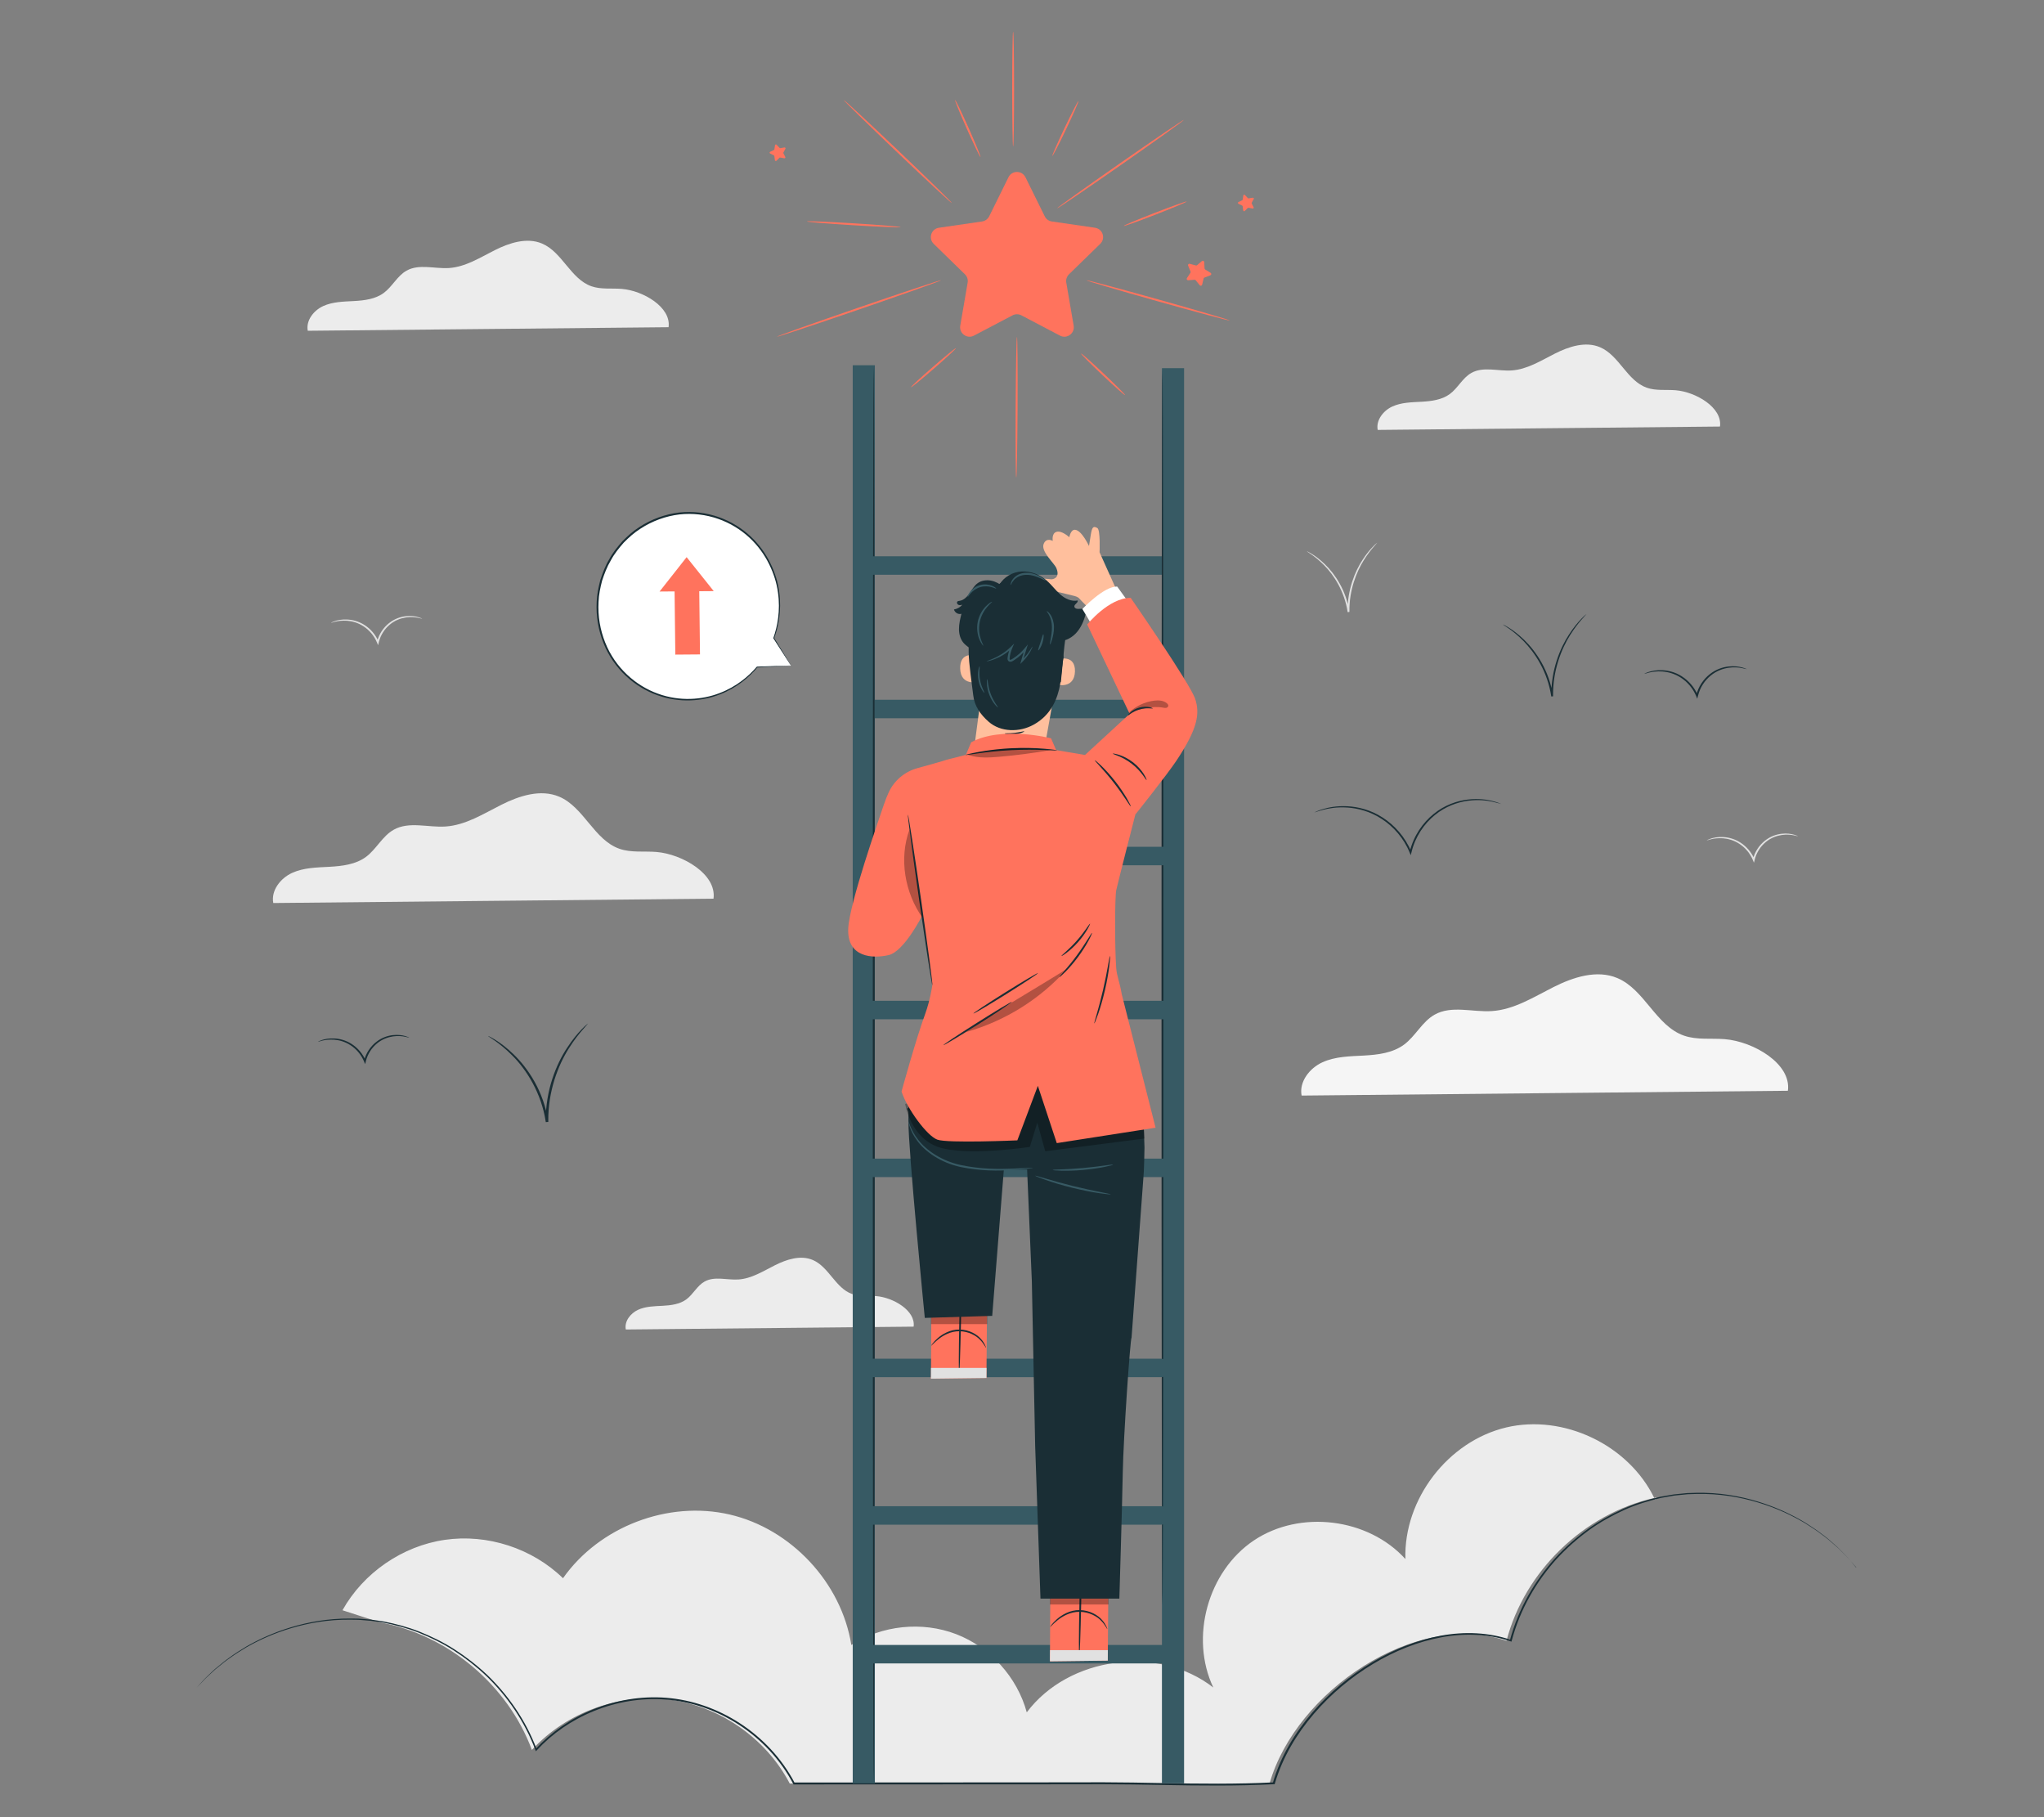 <?xml version="1.0" encoding="UTF-8"?>
<svg id="Layer_2" data-name="Layer 2" xmlns="http://www.w3.org/2000/svg" viewBox="0 0 540 480">
  <rect x="0" y="0" width="540" height="480" fill="#808080" stroke="none"/>
  <defs>
    <style>
      .cls-1 {
        fill: #ff735d;
      }

      .cls-1, .cls-2, .cls-3, .cls-4, .cls-5, .cls-6, .cls-7, .cls-8, .cls-9, .cls-10, .cls-11 {
        stroke-width: 0px;
      }

      .cls-2 {
        fill: #375a64;
      }

      .cls-3 {
        fill: #e1e1e1;
      }

      .cls-4 {
        fill: #ececec;
      }

      .cls-6, .cls-12 {
        opacity: .3;
      }

      .cls-7 {
        fill: #f5f5f5;
      }

      .cls-8 {
        fill: none;
      }

      .cls-9 {
        fill: #1a2e35;
      }

      .cls-10 {
        fill: #fff;
      }

      .cls-11 {
        fill: #ffbf9d;
      }
    </style>
  </defs>
  <g id="Layer_2-2" data-name="Layer 2">
    <g>
      <g>
        <path class="cls-3" d="m475.04,220.9s-.41-.11-1.15-.26c-.73-.15-1.83-.27-3.15-.08-1.31.19-2.86.72-4.21,1.84-1.35,1.1-2.5,2.76-2.97,4.73v.05s-.19.7-.19.7l-.27-.66c-.76-1.87-2.1-3.36-3.56-4.31-1.46-.97-3.03-1.38-4.35-1.48-2.68-.18-4.24.65-4.26.54-.01-.02.36-.23,1.08-.47.72-.23,1.82-.47,3.2-.4,1.37.06,3.02.45,4.57,1.45,1.54.98,2.96,2.53,3.76,4.5l-.45.04v-.06c.5-2.08,1.73-3.82,3.17-4.96,1.44-1.16,3.08-1.69,4.44-1.84,1.38-.15,2.5.03,3.23.24.74.21,1.11.41,1.1.43Z"/>
        <path class="cls-3" d="m111.55,163.44s-.41-.11-1.15-.26c-.73-.15-1.83-.27-3.15-.08-1.31.19-2.86.72-4.21,1.84-1.35,1.1-2.5,2.76-2.97,4.73v.05s-.19.7-.19.7l-.27-.66c-.76-1.87-2.1-3.36-3.56-4.31-1.46-.97-3.03-1.38-4.35-1.48-2.68-.18-4.24.65-4.26.54-.01-.02.36-.23,1.08-.47.72-.23,1.82-.47,3.2-.4,1.36.06,3.02.45,4.57,1.44,1.54.98,2.96,2.53,3.76,4.5l-.45.04v-.06c.5-2.08,1.73-3.82,3.17-4.96,1.44-1.16,3.08-1.69,4.44-1.84,1.38-.15,2.5.03,3.23.24.74.21,1.11.41,1.1.43Z"/>
        <path class="cls-3" d="m363.9,143.3s-.37.44-1.04,1.2c-.68.77-1.6,1.93-2.56,3.48-1.93,3.06-3.87,7.92-3.8,13.5,0,.06,0,.12,0,.17l-.47.04c-.81-5.49-3.69-9.86-6.21-12.38-2.54-2.58-4.61-3.58-4.54-3.68,0-.01.14.04.37.17.23.13.59.3,1.02.59.87.53,2.07,1.41,3.38,2.69,1.32,1.27,2.71,2.98,3.89,5.1,1.19,2.12,2.13,4.66,2.55,7.45l-.47.04c0-.05,0-.11,0-.17-.07-5.69,1.96-10.63,3.99-13.68,1.01-1.55,1.98-2.69,2.71-3.42.35-.38.66-.64.85-.82.2-.18.31-.27.32-.26Z"/>
        <g>
          <path class="cls-4" d="m397.9,377.06c-15.37,3.65-27.09,18.96-26.61,34.75-9.84-10.85-27.84-13.06-40.02-4.92-12.17,8.14-17,25.63-10.73,38.86-14.55-11.35-38.2-8.21-49.28,6.56-2.52-9.29-9.67-17.21-18.66-20.66-8.99-3.45-19.6-2.36-27.69,2.86-2.62-16.46-15.91-30.7-32.15-34.46-16.24-3.76-34.43,3.19-44.02,16.83-8.12-7.91-20-11.77-31.22-10.14-11.22,1.63-21.51,8.71-27.04,18.6l9.86,3.18c17.99,3.29,33.82,16.57,40.18,33.72,9.05-9.91,23.07-15.03,36.38-13.3,13.31,1.74,25.54,10.29,31.75,22.19l75.94-.04c18.91-.16,33.34.86,50.82,0,6.91-24.32,38.7-45.93,62.59-37.68,4.79-18.42,20.47-33.54,39.03-37.73-6.82-14.03-23.95-22.22-39.15-18.62Z"/>
          <path class="cls-4" d="m437.65,395.53c-.2.04-.4.09-.61.14.08.16.16.31.23.47l.37-.61Z"/>
        </g>
        <path class="cls-4" d="m241.37,350.43c.58-4.23-5.38-7.7-9.87-8.07-2.14-.17-4.36.15-6.38-.55-4.39-1.53-6.14-7.2-10.42-9-3.2-1.35-6.89-.15-9.99,1.41-3.1,1.56-6.17,3.53-9.64,3.75-3.02.19-6.29-.93-8.93.55-1.97,1.1-3,3.36-4.81,4.7-1.77,1.31-4.09,1.58-6.28,1.7-2.2.12-4.48.14-6.48,1.06s-3.66,3.03-3.24,5.2l76.04-.75Z"/>
        <path class="cls-4" d="m454.4,112.67c.69-5.03-6.4-9.16-11.73-9.59-2.54-.2-5.18.18-7.59-.66-5.22-1.82-7.3-8.56-12.39-10.71-3.81-1.61-8.19-.18-11.88,1.68-3.69,1.86-7.34,4.19-11.46,4.46-3.59.23-7.48-1.1-10.62.65-2.34,1.31-3.56,4-5.72,5.59-2.11,1.55-4.86,1.88-7.47,2.03-2.62.14-5.32.17-7.71,1.26-2.38,1.09-4.35,3.61-3.86,6.18l90.43-.89Z"/>
        <path class="cls-4" d="m176.63,86.42c.73-5.3-6.75-9.66-12.37-10.11-2.68-.22-5.46.19-8-.69-5.5-1.92-7.7-9.02-13.06-11.29-4.01-1.69-8.63-.19-12.52,1.77s-7.73,4.42-12.08,4.7c-3.78.24-7.88-1.16-11.19.69-2.46,1.38-3.76,4.22-6.03,5.89-2.22,1.64-5.12,1.99-7.88,2.14s-5.61.18-8.12,1.33c-2.51,1.15-4.59,3.8-4.07,6.52l95.32-.94Z"/>
        <path class="cls-7" d="m472.34,288.12c.98-7.14-9.1-13.02-16.67-13.63-3.61-.29-7.36.26-10.78-.93-7.41-2.58-10.37-12.16-17.61-15.21-5.41-2.28-11.63-.25-16.88,2.39-5.24,2.64-10.42,5.96-16.28,6.33-5.09.33-10.63-1.56-15.08.93-3.32,1.85-5.06,5.68-8.12,7.94-3,2.21-6.9,2.68-10.62,2.88-3.72.2-7.56.24-10.95,1.79-3.38,1.55-6.18,5.13-5.48,8.78l128.47-1.27Z"/>
        <path class="cls-4" d="m188.5,237.38c.89-6.47-8.23-11.78-15.09-12.34-3.27-.26-6.67.24-9.76-.84-6.71-2.34-9.39-11.01-15.94-13.77-4.9-2.06-10.53-.23-15.28,2.16-4.75,2.39-9.44,5.39-14.74,5.73-4.61.3-9.62-1.42-13.66.84-3.01,1.68-4.58,5.14-7.35,7.19-2.71,2-6.25,2.42-9.61,2.61-3.36.18-6.85.22-9.91,1.62-3.06,1.4-5.6,4.64-4.96,7.95l116.3-1.15Z"/>
        <path class="cls-9" d="m490.41,414.03s-.48-.53-1.39-1.57c-.46-.52-1-1.19-1.75-1.89-.36-.36-.75-.75-1.17-1.17-.41-.43-.87-.85-1.39-1.28-.51-.44-1.04-.9-1.61-1.39-.56-.5-1.22-.93-1.87-1.44-1.29-1.03-2.83-1.96-4.47-3.02-3.35-1.98-7.42-3.92-12.22-5.37-4.79-1.46-10.34-2.43-16.4-2.28-.76.02-1.52.05-2.29.07-.77.08-1.54.15-2.33.23-.39.04-.79.08-1.18.12-.39.07-.78.14-1.18.21-.79.14-1.59.28-2.39.42-3.18.75-6.44,1.73-9.64,3.16-3.18,1.46-6.37,3.2-9.39,5.39-3.01,2.2-5.9,4.74-8.56,7.64-5.26,5.84-9.59,13.17-11.81,21.55l-.06.22-.22-.07c-5.66-1.96-12.02-2.23-18.25-1.08-6.25,1.14-12.4,3.61-18.12,7.05-5.72,3.44-11.05,7.86-15.6,13.15-4.52,5.28-8.3,11.49-10.32,18.44l-.05.17h-.18c-9.62.5-19.55.39-29.68.2-5.07-.09-10.19-.18-15.36-.19-5.17,0-10.38.01-15.64.02-22.89,0-45.08.02-66.1.03h-.15l-.07-.13c-3.39-6.46-8.47-11.8-14.33-15.62-5.86-3.82-12.53-6.13-19.2-6.66-6.67-.54-13.27.63-19.14,3.02-5.88,2.38-11.06,5.99-15.1,10.38l-.23.25-.12-.32c-2.91-7.75-7.57-14.35-12.96-19.56-2.72-2.58-5.62-4.83-8.61-6.75-2.99-1.92-6.1-3.42-9.19-4.67-3.1-1.24-6.23-2.04-9.28-2.67-.77-.11-1.53-.23-2.29-.34-.38-.05-.75-.11-1.13-.16-.38-.03-.75-.06-1.13-.09-.75-.06-1.49-.12-2.22-.18-.73,0-1.46-.02-2.18-.03-5.76-.05-11.02.9-15.57,2.26-4.57,1.36-8.45,3.15-11.66,4.97-1.57.97-3.05,1.83-4.3,2.77-1.3.87-2.39,1.78-3.37,2.59-1.01.77-1.78,1.6-2.51,2.23-.73.64-1.27,1.25-1.72,1.72-.9.95-1.38,1.43-1.38,1.43,0,0,.44-.51,1.33-1.47.45-.48.98-1.1,1.7-1.75.72-.65,1.48-1.48,2.49-2.26.98-.81,2.07-1.73,3.36-2.62,1.25-.95,2.73-1.82,4.3-2.8,3.21-1.84,7.1-3.65,11.68-5.04,4.57-1.38,9.85-2.36,15.64-2.32.72,0,1.45.01,2.19.02.74.06,1.48.11,2.23.17.38.03.75.06,1.13.09.38.05.75.11,1.13.16.76.11,1.53.22,2.3.34,3.07.62,6.22,1.42,9.35,2.66,3.11,1.25,6.25,2.75,9.26,4.68,3.01,1.93,5.93,4.18,8.68,6.77,5.43,5.23,10.15,11.88,13.09,19.69l-.35-.07c4.08-4.44,9.3-8.1,15.24-10.51,5.93-2.41,12.59-3.6,19.34-3.07,6.74.53,13.49,2.86,19.42,6.72,5.93,3.85,11.07,9.25,14.5,15.79l-.22-.13c21.03-.01,43.21-.03,66.1-.04,5.25,0,10.47-.01,15.64-.02,5.17.01,10.3.11,15.36.2,10.13.2,20.05.3,29.65-.18l-.23.18c2.04-7.03,5.86-13.29,10.43-18.61,4.58-5.33,9.96-9.77,15.72-13.23,5.77-3.45,11.97-5.94,18.28-7.09,6.29-1.15,12.73-.87,18.47,1.12l-.27.15c2.25-8.45,6.62-15.83,11.93-21.71,2.69-2.92,5.6-5.47,8.63-7.68,3.04-2.2,6.26-3.95,9.46-5.41,3.22-1.44,6.51-2.42,9.71-3.16.81-.14,1.61-.28,2.41-.42.4-.07.79-.14,1.19-.2.4-.04.79-.08,1.19-.12.79-.08,1.57-.15,2.34-.23.78-.02,1.55-.04,2.31-.07,6.09-.14,11.66.86,16.47,2.34,4.82,1.48,8.9,3.44,12.25,5.45,1.63,1.07,3.18,2.01,4.47,3.05.65.51,1.31.95,1.86,1.45.56.49,1.1.96,1.6,1.41.51.43.98.86,1.38,1.3.42.42.8.82,1.16,1.18.74.71,1.28,1.38,1.73,1.91.9,1.06,1.34,1.61,1.34,1.61Z"/>
        <g>
          <g>
            <g>
              <path class="cls-1" d="m270.91,46.81l5.1,10.33c.36.74,1.07,1.25,1.88,1.36l11.4,1.66c2.05.3,2.86,2.81,1.38,4.25l-8.25,8.04c-.59.57-.86,1.4-.72,2.21l1.95,11.36c.35,2.04-1.79,3.59-3.62,2.63l-10.2-5.36c-.73-.38-1.59-.38-2.32,0l-10.2,5.36c-1.83.96-3.97-.59-3.62-2.63l1.95-11.36c.14-.81-.13-1.63-.72-2.21l-8.25-8.04c-1.48-1.44-.66-3.96,1.38-4.25l11.4-1.66c.81-.12,1.51-.63,1.88-1.36l5.1-10.33c.91-1.85,3.56-1.85,4.47,0Z"/>
              <path class="cls-1" d="m251.47,53.64c-.1.1-6.57-5.91-14.45-13.42-7.89-7.52-14.2-13.69-14.1-13.79.1-.1,6.57,5.91,14.46,13.42,7.88,7.51,14.2,13.69,14.1,13.79Z"/>
              <path class="cls-1" d="m237.94,60c0,.14-5.57-.08-12.41-.5-6.85-.42-12.39-.87-12.38-1.01,0-.14,5.56.08,12.41.5,6.84.42,12.39.87,12.38,1.01Z"/>
              <path class="cls-1" d="m259.03,41.48c-.13.06-1.73-3.27-3.59-7.43-1.85-4.16-3.25-7.58-3.12-7.64.13-.06,1.73,3.27,3.59,7.43,1.85,4.16,3.25,7.58,3.12,7.64Z"/>
              <path class="cls-1" d="m267.66,8.35c.14,0,.25,6.8.25,15.18s-.11,15.18-.25,15.18-.25-6.8-.25-15.18.11-15.18.25-15.18Z"/>
              <path class="cls-1" d="m284.91,26.69c.13.06-1.32,3.36-3.22,7.36-1.91,4.01-3.56,7.21-3.68,7.15-.13-.06,1.32-3.36,3.22-7.36,1.91-4.01,3.56-7.21,3.68-7.15Z"/>
              <path class="cls-1" d="m312.78,31.66c.08.12-7.36,5.44-16.62,11.9-9.26,6.46-16.83,11.6-16.91,11.49-.08-.12,7.36-5.44,16.62-11.9,9.26-6.46,16.83-11.6,16.91-11.49Z"/>
              <path class="cls-1" d="m313.51,53.23c.05.13-3.63,1.68-8.22,3.46-4.59,1.78-8.36,3.12-8.41,2.99-.05-.13,3.63-1.68,8.22-3.46,4.59-1.78,8.36-3.12,8.41-2.99Z"/>
              <path class="cls-1" d="m248.64,74.02c.05.13-9.63,3.58-21.61,7.7-11.98,4.12-21.73,7.35-21.78,7.22-.05-.13,9.63-3.58,21.61-7.7,11.98-4.12,21.73-7.35,21.78-7.22Z"/>
              <path class="cls-1" d="m324.9,84.66c-.04.14-8.55-2.14-19.02-5.07-10.47-2.94-18.92-5.43-18.88-5.56.04-.14,8.55,2.14,19.02,5.07,10.46,2.94,18.92,5.43,18.88,5.56Z"/>
            </g>
            <path class="cls-1" d="m240.67,102.29c-.09-.11,2.49-2.5,5.77-5.35,3.28-2.85,6.01-5.08,6.1-4.97.09.11-2.49,2.5-5.77,5.35-3.28,2.85-6.01,5.08-6.1,4.97Z"/>
            <path class="cls-1" d="m268.48,126.18c-.14,0-.21-8.34-.16-18.61.05-10.28.21-18.61.35-18.61.14,0,.21,8.33.16,18.62-.05,10.28-.21,18.61-.35,18.61Z"/>
            <path class="cls-1" d="m297.23,104.37c-.1.1-2.78-2.27-5.99-5.31-3.21-3.03-5.74-5.57-5.64-5.68s2.78,2.27,5.99,5.31c3.21,3.03,5.74,5.57,5.64,5.67Z"/>
          </g>
          <path class="cls-1" d="m318.14,69.22l.09,1.68c0,.12.07.23.17.29l1.43.88c.26.16.22.54-.06.65l-1.57.6c-.11.04-.2.14-.22.25l-.39,1.63c-.07.29-.45.38-.64.14l-1.06-1.31c-.08-.09-.19-.14-.31-.13l-1.68.13c-.3.02-.5-.31-.33-.56l.92-1.41c.07-.1.08-.23.03-.34l-.64-1.55c-.11-.28.14-.57.43-.49l1.62.44c.12.03.24,0,.33-.07l1.28-1.09c.23-.2.58-.04.6.26Z"/>
          <path class="cls-1" d="m328.91,51.53l.76.8c.05.06.13.08.21.07l1.09-.18c.2-.03.34.18.25.35l-.53.97c-.04.07-.04.15,0,.22l.5.98c.09.18-.06.38-.26.34l-1.09-.2c-.08-.01-.16.01-.21.07l-.78.78c-.14.14-.38.06-.41-.14l-.15-1.1c-.01-.08-.06-.15-.13-.18l-.99-.5c-.18-.09-.17-.34,0-.43l1-.48c.07-.03.12-.1.13-.18l.17-1.09c.03-.2.27-.27.41-.13Z"/>
          <path class="cls-1" d="m205.19,38.26l.76.8c.05.06.13.08.21.07l1.09-.18c.2-.03.34.18.25.35l-.53.97c-.04.07-.04.15,0,.22l.5.98c.09.18-.06.38-.26.34l-1.09-.2c-.08-.01-.16.01-.21.07l-.78.78c-.14.14-.38.06-.41-.14l-.15-1.1c-.01-.08-.06-.15-.13-.18l-.99-.5c-.18-.09-.17-.34,0-.43l1-.48c.07-.03.12-.1.13-.18l.17-1.09c.03-.2.27-.27.41-.13Z"/>
        </g>
        <path class="cls-9" d="m108.13,274.1s-.41-.11-1.15-.26c-.73-.15-1.83-.27-3.15-.08-1.31.19-2.86.72-4.21,1.84-1.35,1.1-2.5,2.76-2.97,4.73v.05s-.19.7-.19.7l-.27-.66c-.76-1.87-2.1-3.36-3.56-4.31-1.46-.97-3.03-1.38-4.35-1.48-2.68-.18-4.24.65-4.26.54-.01-.02.36-.23,1.08-.47.72-.23,1.82-.47,3.2-.4,1.37.06,3.02.45,4.57,1.44,1.54.98,2.96,2.53,3.76,4.5l-.45.04v-.06c.5-2.08,1.73-3.82,3.17-4.96,1.44-1.16,3.08-1.69,4.44-1.84,1.38-.15,2.5.03,3.23.24.74.21,1.11.41,1.1.43Z"/>
        <path class="cls-9" d="m155.35,270.36s-.52.62-1.48,1.71c-.96,1.09-2.26,2.73-3.63,4.92-2.74,4.33-5.48,11.22-5.39,19.12,0,.08,0,.16,0,.24l-.66.05c-1.14-7.77-5.22-13.96-8.8-17.54-3.6-3.66-6.53-5.08-6.43-5.21.01-.02.19.06.53.24.33.19.84.43,1.44.83,1.23.76,2.93,2,4.79,3.81,1.86,1.8,3.84,4.22,5.52,7.23,1.68,3,3.02,6.61,3.61,10.55l-.66.05c0-.08,0-.16,0-.25-.1-8.06,2.78-15.06,5.66-19.38,1.43-2.19,2.81-3.81,3.83-4.85.49-.54.93-.9,1.21-1.16.29-.26.44-.38.46-.37Z"/>
        <g>
          <path class="cls-9" d="m396.65,212.39s-.82-.28-2.33-.62c-1.5-.33-3.76-.62-6.49-.25-2.71.36-5.93,1.45-8.75,3.77-2.81,2.27-5.21,5.72-6.17,9.8,0,.04-.02.07-.03.11l-.18.7-.27-.66c-1.57-3.88-4.36-6.96-7.39-8.92-3.04-2-6.3-2.82-9.03-3.01-2.74-.19-4.97.2-6.45.59-1.49.39-2.28.74-2.29.69,0-.02.19-.11.56-.27.37-.17.94-.38,1.68-.6,1.48-.45,3.73-.9,6.52-.75,2.77.15,6.12.95,9.24,2.98,3.11,1.98,5.98,5.13,7.59,9.11l-.45.04s.02-.07.03-.11c.99-4.2,3.47-7.72,6.36-10.03,2.9-2.36,6.21-3.44,8.98-3.76,2.79-.34,5.07.01,6.58.4.76.19,1.33.39,1.71.54.38.15.58.24.57.25Z"/>
          <path class="cls-9" d="m461.54,176.78s-.46-.13-1.29-.3c-.83-.17-2.06-.32-3.55-.1-1.48.21-3.23.81-4.76,2.08-1.53,1.24-2.83,3.12-3.35,5.34l-.02.06-.18.7-.27-.66c-.86-2.11-2.37-3.79-4.02-4.87-1.65-1.09-3.43-1.55-4.92-1.66-1.5-.11-2.72.09-3.53.29-.82.2-1.26.38-1.27.34,0-.01.1-.07.3-.17.2-.1.51-.22.92-.35.81-.26,2.05-.52,3.6-.45,1.53.07,3.4.51,5.13,1.63,1.73,1.1,3.33,2.84,4.22,5.05l-.45.04.02-.06c.55-2.34,1.93-4.29,3.54-5.57,1.61-1.31,3.45-1.9,4.99-2.07,1.55-.18,2.81.03,3.64.26.42.11.73.23.94.32.21.09.31.14.31.16Z"/>
          <path class="cls-9" d="m419.12,162.21s-.44.51-1.25,1.41c-.8.9-1.9,2.28-3.05,4.11-2.3,3.62-4.6,9.39-4.52,16,0,.07,0,.14,0,.2l-.47.04c-.49-3.23-1.57-6.19-2.93-8.67-1.36-2.48-2.95-4.5-4.45-6.02-1.5-1.52-2.87-2.6-3.86-3.27-.99-.68-1.56-1.02-1.53-1.06,0-.01.16.06.44.21.27.16.7.36,1.2.7,1.03.64,2.44,1.68,4,3.19,1.55,1.51,3.2,3.53,4.6,6.04,1.4,2.5,2.51,5.52,3.01,8.81l-.47.04c0-.06,0-.13,0-.2-.08-6.73,2.31-12.57,4.71-16.19,1.19-1.83,2.34-3.18,3.19-4.06.41-.45.78-.76,1.01-.98.24-.22.37-.32.38-.31Z"/>
        </g>
        <g>
          <path class="cls-2" d="m228.31,189.72h81.68c3.14,0,3.14-4.88,0-4.88h-81.68c-3.14,0-3.14,4.88,0,4.88h0Z"/>
          <rect class="cls-2" x="225.28" y="96.48" width="5.85" height="374.58"/>
          <path class="cls-9" d="m230.83,471.06c-.14,0-.25-83.8-.25-187.16s.11-187.17.25-187.17.25,83.79.25,187.17-.11,187.16-.25,187.16Z"/>
          <path class="cls-2" d="m228.31,151.82h81.68c3.14,0,3.14-4.88,0-4.88h-81.68c-3.14,0-3.14,4.88,0,4.88h0Z"/>
          <rect class="cls-2" x="306.97" y="97.25" width="5.85" height="373.81"/>
          <path class="cls-9" d="m307.11,423.96c-.14,0-.25-73-.25-163.03s.11-163.05.25-163.05.25,72.98.25,163.05-.11,163.03-.25,163.03Z"/>
          <path class="cls-2" d="m228.21,439.38h81.68c3.14,0,3.14-4.88,0-4.88h-81.68c-3.14,0-3.14,4.88,0,4.88h0Z"/>
          <path class="cls-2" d="m229.91,363.77h76.75c3.14,0,3.14-4.88,0-4.88h-76.75c-3.14,0-3.14,4.88,0,4.88h0Z"/>
          <path class="cls-2" d="m228.21,310.93h81.68c3.14,0,3.14-4.88,0-4.88h-81.68c-3.14,0-3.14,4.88,0,4.88h0Z"/>
          <path class="cls-2" d="m228.21,269.24h81.68c3.14,0,3.14-4.88,0-4.88h-81.68c-3.14,0-3.14,4.88,0,4.88h0Z"/>
          <path class="cls-2" d="m228.21,228.55h81.68c3.14,0,3.14-4.88,0-4.88h-81.68c-3.14,0-3.14,4.88,0,4.88h0Z"/>
          <path class="cls-2" d="m229.02,402.74h77.64c3.14,0,3.14-4.88,0-4.88h-77.64c-3.14,0-3.14,4.88,0,4.88h0Z"/>
        </g>
        <g>
          <path class="cls-11" d="m295.45,156.91l-4.96-11.04s.26-5.9-.58-6.39c-1.15-.69-1.43-.12-1.75,1.85l-.46,2.9s-1.89-4.12-3.66-4.29c-1.2-.12-1.54,1.97-1.54,1.97,0,0-1.99-1.87-3.41-1.42-1.33.42-.96,2.39-.96,2.39,0,0-1.67-1-2.4.77-.83,2.02,2.81,5.08,3.36,6.44,1.16,2.83-1.3,2.93-1.3,2.93,0,0-6.34-.81-6.01.81s2.44,1.63,4.06,1.79c1.36.14,6.44,1.4,8.09,1.82.35.09.67.23.97.43l3.79,3.89,6.77-4.83Z"/>
          <g>
            <g>
              <polygon class="cls-1" points="292.88 410.32 292.66 438.64 277.38 438.83 277.54 410.45 292.88 410.32"/>
              <path class="cls-9" d="m285.12,437.67c-.13,0-.11-6.2.05-13.85.15-7.65.38-13.84.51-13.84.13,0,.11,6.2-.05,13.85-.15,7.65-.38,13.84-.51,13.84Z"/>
              <path class="cls-9" d="m277.43,429.76s.11-.24.4-.61c.29-.37.74-.88,1.38-1.44.64-.55,1.46-1.16,2.49-1.63,1.02-.48,2.25-.81,3.57-.78,2.64.04,4.85,1.36,5.93,2.66.56.64.9,1.25,1.1,1.67.19.43.26.68.24.69-.08.05-.44-.96-1.57-2.15-1.1-1.19-3.19-2.38-5.7-2.42-2.5-.04-4.57,1.2-5.84,2.2-1.29,1.03-1.92,1.86-1.99,1.8Z"/>
              <polygon class="cls-6" points="277.39 420.7 277.37 423.82 292.88 423.82 292.88 420.7 277.39 420.7"/>
            </g>
            <polygon class="cls-3" points="277.38 438.83 277.4 435.88 292.68 435.88 292.66 438.64 277.38 438.83"/>
          </g>
          <g>
            <g>
              <polygon class="cls-1" points="260.82 336.81 260.61 363.99 245.95 364.17 246.1 336.93 260.82 336.81"/>
              <path class="cls-9" d="m253.38,363.05c-.12,0-.1-5.95.05-13.29.15-7.34.37-13.29.49-13.28.12,0,.1,5.95-.05,13.29-.15,7.34-.37,13.28-.49,13.28Z"/>
              <path class="cls-9" d="m246,355.47s.11-.23.38-.59c.28-.36.71-.85,1.32-1.38.61-.53,1.4-1.11,2.39-1.56.98-.46,2.16-.78,3.43-.75,2.54.03,4.65,1.3,5.69,2.55.54.62.87,1.2,1.05,1.61.18.41.25.66.23.67-.08.04-.42-.92-1.51-2.06-1.05-1.14-3.06-2.29-5.47-2.32-2.4-.04-4.39,1.15-5.6,2.11-1.24.99-1.85,1.78-1.91,1.73Z"/>
              <polygon class="cls-6" points="245.95 346.77 245.94 349.76 260.82 349.76 260.82 346.77 245.95 346.77"/>
            </g>
            <polygon class="cls-3" points="245.95 364.17 245.96 361.33 260.63 361.33 260.61 363.99 245.95 364.17"/>
          </g>
          <g>
            <path class="cls-9" d="m263.62,154.6l.39-.1c1.17-2.12,3.55-3.44,5.96-3.56,2.41-.12,4.82.87,6.63,2.47,1.26,1.11,2.25,2.5,3.51,3.61,1.26,1.11,2.94,1.94,4.59,1.59.2.61-.94.98-.87,1.62.03.31.35.51.65.57.44.09.9-.02,1.35,0,.45.01.96.22,1.07.66.06.21,0,.44-.05.65-.5,1.91-1.29,3.8-2.67,5.23-1.37,1.42-3.4,2.31-5.34,1.95-1.55-.29-2.85-1.31-4.08-2.3-2.34-1.88-4.68-3.75-7.02-5.63-1.08-.87-2.17-1.74-2.99-2.86-.82-1.12-1.34-2.52-1.12-3.89Z"/>
            <path class="cls-9" d="m265.08,154.99c-.96-.77-2.06-1.39-3.27-1.62-1.2-.23-2.52-.05-3.52.67-.93.67-1.49,1.71-2.14,2.65-.65.94-1.52,1.85-2.65,2.02-.2.03-.42.04-.56.18-.26.24-.07.72.25.87.32.15.7.07,1.04-.01-.56.65-1.35,1.1-2.2,1.24.19.83,1.16,1.4,1.97,1.14-.33,1.33-.65,2.67-.65,4.04,0,1.37.39,2.78,1.32,3.78,1.02,1.1,2.68,1.72,3.13,3.16"/>
            <g>
              <path class="cls-11" d="m274.93,203.19l-18.26-.24,2.04-15.57s-1.25-.27-1.33-7.04c-.08-6.77-.39-18.28-.39-18.28h0c7.83-3.37,16.87-2.23,23.63,2.97l1,.77-6.68,37.39Z"/>
              <path class="cls-11" d="m279.49,174.14c.12-.05,4.65-1.38,4.5,3.25s-4.76,3.53-4.76,3.39c0-.13.26-6.65.26-6.65Z"/>
              <path class="cls-11" d="m257.76,173.17c-.12-.05-4.24-1.16-4.09,3.47.15,4.63,4.76,3.53,4.76,3.39,0-.13-.67-6.86-.67-6.86Z"/>
              <path class="cls-9" d="m280.98,173.62c-.69,3.88-.55,5.92-1.19,8.51-1.01,4.1-3.05,7.25-6.74,9.3-3.69,2.05-8.68,2.01-11.85-.78-2.2-1.94-3.76-4.12-4.09-7.04-.33-2.91-1.18-8.39-1.2-11.32-.04-5.29.14-10.03.14-10.03l15.09-2.73,8.59,5.11,1.26,8.98Z"/>
              <path class="cls-9" d="m265.42,193.77c-.02.11,1.16.4,2.64.23,1.48-.16,2.58-.71,2.53-.8-.04-.12-1.16.23-2.58.38-1.41.16-2.58.06-2.6.19Z"/>
              <g>
                <path class="cls-9" d="m280.26,180.22c.44-3.98.73-8.53,1.35-12.72.23-1.57.79-3.84.65-5.43-.14-1.59-.57-1.11-1.27-2.54-.88-1.8-4.23-3-6.19-3.39-1.96-.39-2.2-2.09-3.71-.77-1.1-1.64-3.25-2.5-5.18-2.06-1.92.45-3.49,2.16-3.75,4.12-1.07-1.02-2.84-1.21-4.11-.44-1.27.77-1.91,2.43-1.5,3.86-1.08.18-2.05.93-2.5,1.94-.44,1.01-.34,2.23.25,3.15.7,1.08,1.96,1.67,2.73,2.7.89,1.18.98,2.91.23,4.18"/>
                <path class="cls-2" d="m260.82,179.39c-.1-.02-.31,1.9.52,4.07.81,2.18,2.24,3.48,2.3,3.4.1-.08-1.13-1.46-1.9-3.55-.8-2.08-.78-3.93-.92-3.92Z"/>
                <path class="cls-2" d="m258.79,176.01c-.09-.05-.68,1.6-.29,3.67.36,2.07,1.5,3.41,1.57,3.33.11-.07-.81-1.44-1.15-3.4-.37-1.95,0-3.57-.12-3.59Z"/>
              </g>
            </g>
            <path class="cls-9" d="m277.79,160c-1.15-1.81-2.72-3.42-4.71-4.22-1.99-.79-4.43-.63-6.06.76"/>
            <path class="cls-2" d="m277.41,170.25c-.07-.02,0-.54.15-1.37.14-.83.36-1.96.35-3.21-.01-1.25-.32-2.35-.69-3.07-.36-.73-.73-1.11-.67-1.17.04-.05.52.24,1,.98.49.73.89,1.92.9,3.25,0,1.33-.28,2.49-.52,3.3-.24.81-.45,1.3-.52,1.28Z"/>
            <path class="cls-2" d="m274.29,171.79c-.13-.07.24-.99.6-2.14.37-1.15.59-2.11.74-2.1.14.01.15,1.05-.23,2.26-.38,1.21-.99,2.05-1.11,1.98Z"/>
            <path class="cls-2" d="m259.8,170.6s-.57-.53-1.04-1.66c-.47-1.11-.82-2.85-.45-4.7.37-1.86,1.36-3.32,2.22-4.17.87-.86,1.57-1.18,1.59-1.13.05.07-.56.5-1.32,1.39-.76.88-1.63,2.28-1.97,4.01-.35,1.73-.08,3.36.28,4.46.36,1.11.76,1.74.68,1.79Z"/>
            <path class="cls-2" d="m276.29,153.36c-.04.07-.59-.22-1.49-.63-.89-.39-2.17-.91-3.64-.89-1.47,0-2.68.67-3.3,1.39-.64.71-.76,1.34-.84,1.32-.06,0-.08-.7.55-1.56.31-.42.78-.86,1.4-1.18.62-.32,1.39-.5,2.18-.51,1.61-.02,2.95.6,3.82,1.09.88.51,1.35.91,1.32.97Z"/>
            <path class="cls-2" d="m255.66,157.66c-.06-.02.05-.54.54-1.23.47-.68,1.39-1.5,2.65-1.87,1.26-.36,2.47-.16,3.23.16.78.32,1.15.7,1.11.75-.05.07-.48-.18-1.23-.39-.74-.21-1.84-.33-2.96,0-1.12.33-1.99,1.01-2.5,1.59-.53.58-.76,1.02-.83.99Z"/>
            <path class="cls-2" d="m260.64,174.68c-.02-.06.75-.27,1.96-.81,1.21-.55,2.88-1.48,4.46-3.02l.87-.85-.48,1.13c-.29.67-.52,1.42-.65,2.2-.07.38-.13.86,0,.92.1.12.52-.09.86-.33,1.23-.79,2.27-1.75,3.1-2.75l.8-.96-.37,1.19c-.37,1.19-.71,2.31-1.02,3.32l-.35-.21c2.12-2.01,2.85-3.79,2.96-3.73.03.02-.12.47-.52,1.21-.41.74-1.08,1.77-2.14,2.82l-.57.56.22-.78c.29-1.02.6-2.14.94-3.34l.44.23c-.85,1.05-1.92,2.05-3.2,2.88-.19.12-.36.24-.6.35-.21.09-.57.19-.87-.04-.3-.23-.31-.58-.3-.8.02-.25.06-.44.09-.65.15-.83.4-1.6.72-2.3l.4.28c-1.67,1.56-3.42,2.47-4.69,2.94-1.28.48-2.07.58-2.08.54Z"/>
            <path class="cls-9" d="m269.47,156.82c-.29-.56-.85-.95-1.46-1.13-.61-.18-1.26-.16-1.88-.05-1.52.27-2.94,1.09-3.94,2.28-.23.27-.43.69-.19.95.13.14.33.16.52.18,2.27.19,4.57.11,6.82-.24"/>
          </g>
          <g>
            <path class="cls-9" d="m239.65,292.85c.3.54,4,12.91,12.16,15.01,8.16,2.1,33.56.7,34.26,0,.7-.7,8.17-4.82,11.77-13.36,3.61-8.55-22.32-23.46-22.32-23.46l-35.87,21.81Z"/>
            <path class="cls-9" d="m302.13,296.2l.23,6.9c0,1.06-.13,6.41-.25,7.46l-3.17,42.83c-.32-.13-2.16,26.37-2.32,35.63-.16,8.93-.9,33.24-.9,33.24h-20.84l-1.4-40.24-.88-43.57-1.29-30.48,30.82-11.77Z"/>
            <path class="cls-9" d="m239.65,286.03s.45.68.35,10.16c-.08,7.25,4.32,51.93,4.32,51.93l17.81-.54,3.56-44.74-26.04-16.81Z"/>
            <path class="cls-2" d="m272.96,308.5s-.53.11-1.5.21c-.97.1-2.36.23-4.1.34-3.46.24-8.32.3-13.55-.79-5.27-1.11-9.45-4.1-11.5-6.95-1.05-1.41-1.65-2.71-1.95-3.64-.18-.46-.23-.84-.3-1.08-.06-.25-.08-.38-.06-.39.13-.06.46,2.17,2.6,4.89,2.07,2.72,6.17,5.59,11.32,6.67,5.16,1.08,9.97,1.07,13.43.93,1.66-.07,3.04-.13,4.1-.18.97-.04,1.51-.05,1.51-.01Z"/>
            <path class="cls-2" d="m294.07,307.64c.01.07-.85.32-2.28.6-1.43.29-3.42.6-5.64.8-2.22.19-4.24.23-5.7.2-1.46-.04-2.36-.13-2.35-.2,0-.07.9-.11,2.35-.16,1.45-.06,3.45-.15,5.65-.35,2.2-.19,4.19-.45,5.63-.65,1.44-.2,2.33-.32,2.34-.25Z"/>
            <path class="cls-2" d="m293.45,315.48c0,.07-1.16-.03-3.01-.3-1.85-.27-4.39-.75-7.16-1.43-2.77-.68-5.24-1.45-7-2.06-1.76-.61-2.83-1.07-2.81-1.13.02-.07,1.13.26,2.92.79,1.79.53,4.26,1.23,7.01,1.91,2.76.68,5.27,1.21,7.1,1.57,1.83.37,2.96.58,2.95.66Z"/>
          </g>
          <g>
            <path class="cls-10" d="m288.51,165.42c.09-.27-2.57-4.55-2.57-4.55,0,0,5.76-6.1,9.22-5.92l3.28,4.55-9.93,5.92Z"/>
            <path class="cls-1" d="m315.74,184.59c-1.26-3.92-17.03-26.68-17.03-26.68-5.81,0-11.48,7.05-11.48,7.05l11.21,23.6-11.78,10.85,13.3,15.72s8.4-10.51,10.92-14.32c5.61-8.48,6.13-12.31,4.87-16.23Z"/>
            <path class="cls-6" d="m239.14,291.59s1.32,8.77,8.65,11.36c7.33,2.6,24.28,0,24.28,0l1.97-6.39,2.1,7.54,26.21-3.36-.37-5.98-27.78-11.54-35.07,8.37Z"/>
            <path class="cls-1" d="m296.31,262.38c-.55-3.11-1.27-4.68-1.41-6.55-.42-5.59-.38-18.99,0-20.71.5-2.25,5.05-19.98,5.05-19.98l-1.56-13.74-19.36-3.26-1.36-3.12s-12.92-3.34-21.09,1.04h0l-1.41,3.34-5.05,1.27c-.76.3-4.71,1.4-7.71,2.22-3.33.91-6.13,3.21-7.59,6.34-.45.97-.91,2.11-1.36,3.44-1.33,3.96-9.02,25.85-9.36,32.52-.4,7.79,6.51,8.07,10.7,7.08,4.08-.96,8.85-10.44,8.85-10.44l2.65,18.47s-.56,3.9-1.84,7.41c-2.57,7.03-6.28,20.61-6.28,20.61,1.45,4.53,6.7,11.71,9.45,12.71,2.75,1,21.14.19,21.14.19l5.42-14.4,5,15.13,26.1-4.07-9-35.51Z"/>
            <path class="cls-9" d="m274.21,257.05c.07.12-3.68,2.6-8.39,5.55-4.71,2.94-8.58,5.23-8.66,5.11-.07-.12,3.68-2.6,8.39-5.55,4.71-2.94,8.58-5.23,8.66-5.11Z"/>
            <path class="cls-9" d="m267.34,264.64c.07.12-3.92,2.77-8.92,5.93-5,3.16-9.12,5.62-9.19,5.5-.07-.12,3.92-2.77,8.92-5.93,5-3.16,9.11-5.62,9.19-5.5Z"/>
            <path class="cls-9" d="m287.98,243.96c.12.05-.99,2.44-3.13,4.85-2.13,2.42-4.36,3.82-4.43,3.71-.09-.12,1.97-1.67,4.05-4.04,2.1-2.36,3.38-4.59,3.52-4.51Z"/>
            <path class="cls-9" d="m288.5,246.42c.06.03-.25.79-.88,1.96-.62,1.17-1.58,2.73-2.78,4.36-1.2,1.63-2.42,3-3.35,3.94-.93.94-1.56,1.46-1.61,1.42-.11-.11,2.18-2.43,4.55-5.66,2.38-3.22,3.93-6.09,4.06-6.02Z"/>
            <path class="cls-9" d="m289.1,270.36c-.07-.02.22-1.01.68-2.6.46-1.59,1.06-3.8,1.63-6.26.57-2.46,1-4.71,1.29-6.34.29-1.63.47-2.64.54-2.64.07,0,.02,1.04-.19,2.69-.2,1.65-.58,3.92-1.15,6.4-.58,2.48-1.24,4.68-1.79,6.25-.55,1.57-.96,2.52-1.02,2.5Z"/>
            <path class="cls-9" d="m298.71,212.98c-.13.08-1.87-2.93-4.49-6.27-2.61-3.36-5.1-5.77-4.99-5.89.04-.05.73.5,1.74,1.47,1.01.98,2.34,2.41,3.66,4.1,1.32,1.69,2.38,3.33,3.09,4.54.7,1.22,1.06,2.01,1.01,2.04Z"/>
            <path class="cls-9" d="m302.9,206.04c-.14.09-1.32-2.31-3.86-4.26-2.51-1.99-5.12-2.55-5.07-2.71.01-.06.68,0,1.7.33,1.02.33,2.38.97,3.69,1.98,1.3,1.02,2.25,2.18,2.82,3.09.57.91.79,1.54.73,1.57Z"/>
            <path class="cls-9" d="m246.33,260.3c-.14.02-1.7-10.07-3.49-22.54-1.79-12.47-3.13-22.6-2.99-22.62.14-.02,1.7,10.07,3.49,22.54,1.79,12.47,3.13,22.59,2.99,22.61Z"/>
            <path class="cls-9" d="m279.32,198.21c0,.08-1.37-.02-3.57-.1-2.2-.09-5.24-.13-8.59.04-3.35.17-6.37.51-8.55.82-2.18.3-3.52.53-3.54.46,0-.03.32-.13.92-.28.6-.15,1.47-.33,2.56-.53,2.17-.4,5.21-.8,8.58-.97,3.37-.17,6.43-.07,8.63.11,1.1.09,1.99.18,2.6.27.61.09.95.15.94.19Z"/>
            <g class="cls-12">
              <path class="cls-5" d="m243.78,242.52c-1.04-7.8-2.46-15.61-3.5-23.41-2.82,7.69-1.26,16.74,3.5,23.41Z"/>
            </g>
            <g class="cls-12">
              <path class="cls-5" d="m298.21,188.27c1.81-1.73,4.19-2.87,6.68-3.19,1.19-.15,2.51-.08,3.41.71.2.17.38.41.35.68-.04.26-.29.45-.55.51-.26.05-.53,0-.79-.05-2.99-.55-6.24.34-9.08,1.43"/>
            </g>
            <g class="cls-12">
              <path class="cls-5" d="m256.17,199.52c2.47.76,5.12.61,7.69.39,4.55-.39,9.09-.98,13.59-1.77-7.24-.98-14.66-.56-21.74,1.23"/>
            </g>
            <g class="cls-12">
              <path class="cls-5" d="m255.28,272.59c10.26-2.88,19.66-8.77,26.71-16.76-8.11,5.16-18.72,11.09-26.71,16.76Z"/>
            </g>
            <path class="cls-9" d="m304.57,187.11c-.03.15-1.62-.27-3.48.28-1.87.51-3,1.69-3.11,1.58-.05-.04.17-.4.67-.84.5-.44,1.31-.94,2.3-1.22.99-.28,1.94-.27,2.6-.15.66.12,1.03.31,1.01.37Z"/>
          </g>
        </g>
        <g>
          <g>
            <path class="cls-10" d="m208.98,175.82l-8.98.41c-2.83,3.36-6.56,5.99-10.97,7.44-12.69,4.18-26.17-2.95-30.13-15.92-3.95-12.97,3.12-26.87,15.81-31.05,12.69-4.18,26.17,2.95,30.13,15.92,1.65,5.42,1.37,10.99-.43,15.96h0s4.56,7.24,4.56,7.24Z"/>
            <path class="cls-9" d="m208.98,175.82s-.12-.17-.32-.48c-.22-.33-.51-.79-.9-1.39-.79-1.23-1.94-3.01-3.44-5.33h.19s0,.01,0,.01c-.03.05-.1.06-.16.03-.04-.03-.06-.08-.04-.13,1.06-3.01,1.91-7.19,1.22-12.02-.32-2.41-1.09-4.95-2.32-7.45-1.22-2.49-2.95-4.94-5.22-7.04-2.26-2.1-5.06-3.85-8.24-4.96-3.17-1.11-6.71-1.57-10.28-1.17-3.57.43-7.14,1.71-10.3,3.78-1.61,1.01-3.03,2.3-4.39,3.67-1.27,1.45-2.51,2.98-3.43,4.72-1,1.68-1.68,3.5-2.28,5.32-.48,1.85-.87,3.72-.94,5.6-.21,3.75.43,7.44,1.76,10.75,2.63,6.68,8.16,11.45,13.92,13.5,5.81,2.12,11.71,1.61,16.22-.12,4.56-1.72,7.79-4.52,9.89-6.98.02-.03.05-.04.08-.04,2.89-.1,5.12-.18,6.65-.23.75-.02,1.32-.04,1.74-.05.39-.01.61-.01.61-.01,0,0-.18.02-.55.04-.41.02-.97.06-1.7.1-1.55.09-3.8.21-6.73.38l.08-.04c-2.08,2.5-5.32,5.37-9.94,7.15-4.56,1.79-10.57,2.34-16.49.2-2.94-1.05-5.82-2.75-8.3-5.08-2.48-2.32-4.58-5.26-5.92-8.65-1.36-3.37-2.02-7.14-1.81-10.96.07-1.92.47-3.82.95-5.71.61-1.85,1.3-3.72,2.32-5.43.95-1.78,2.21-3.34,3.51-4.82,1.39-1.4,2.85-2.72,4.48-3.75,3.23-2.12,6.88-3.41,10.52-3.85,3.65-.41,7.26.08,10.49,1.22,3.23,1.14,6.08,2.93,8.38,5.08,2.3,2.15,4.05,4.65,5.28,7.19,1.23,2.54,2,5.12,2.3,7.57.66,4.91-.23,9.12-1.34,12.15l-.2-.1h0c.03-.06.1-.08.15-.04.01,0,.02.02.03.03,1.46,2.38,2.59,4.21,3.36,5.47.36.59.64,1.05.84,1.38.19.31.27.46.27.46Z"/>
          </g>
          <g>
            <polygon class="cls-1" points="174.25 156.25 181.4 147.17 188.56 156.14 174.25 156.25"/>
            <polygon class="cls-1" points="184.93 172.86 178.41 172.91 178.2 154.78 184.72 154.73 184.93 172.86"/>
          </g>
        </g>
      </g>
      <rect class="cls-8" width="540" height="480"/>
    </g>
  </g>
</svg>